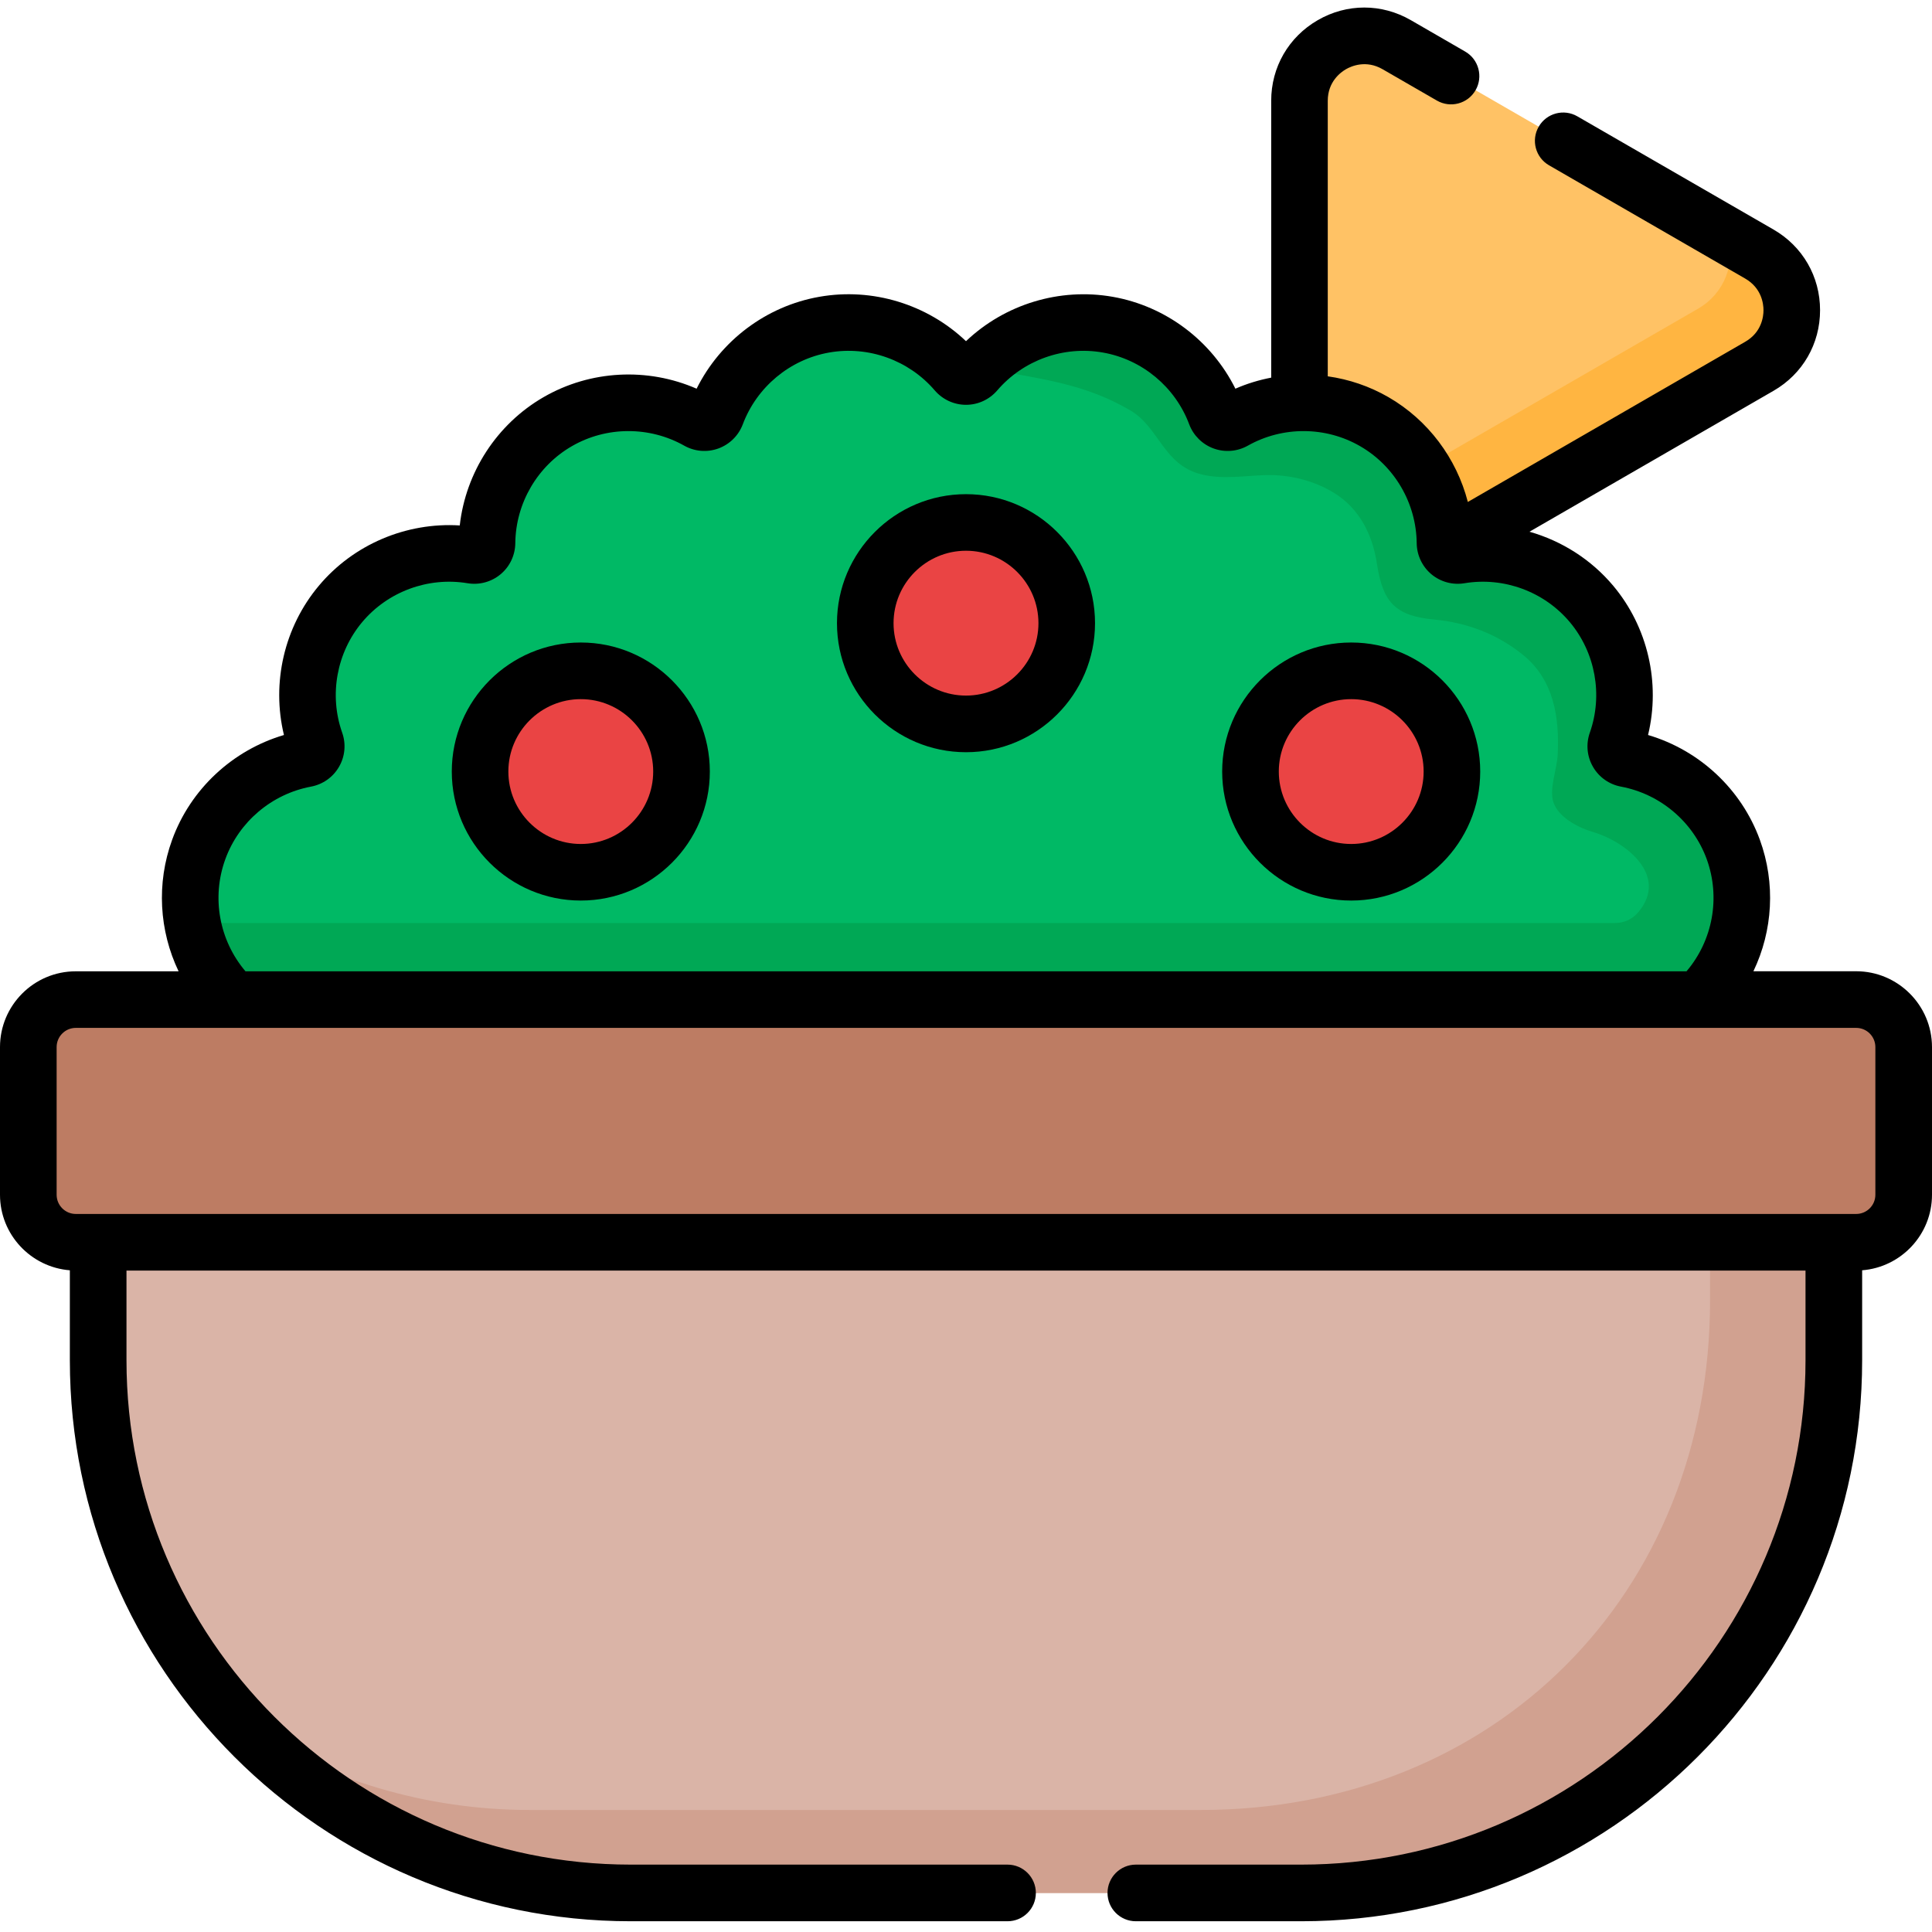 <svg width="32" height="32" viewBox="0 0 32 32" fill="none" xmlns="http://www.w3.org/2000/svg">
<g clip-path="url(#clip0_1_357)">
<path d="M21.552 31.353H10.448C5.576 31.353 1.626 27.404 1.626 22.531V20.576H30.374V22.531C30.374 27.404 26.424 31.353 21.552 31.353Z" fill="#DAB4A7"/>
<path d="M30.374 20.576V22.532C30.374 27.404 26.424 31.354 21.552 31.354H10.448C7.928 31.354 5.655 30.297 4.047 28.602C5.414 29.473 7.038 29.979 8.78 29.979H19.884C24.756 29.979 28.324 26.411 28.324 21.538V20.576H30.374Z" fill="#D1A190"/>
<path d="M21.523 1.669V8.606C21.523 9.432 22.418 9.949 23.133 9.536L29.141 6.067C29.856 5.654 29.856 4.621 29.141 4.208L23.133 0.74C22.418 0.327 21.523 0.843 21.523 1.669Z" fill="#FFC265"/>
<path d="M29.141 6.067L23.133 9.535C22.454 9.928 21.612 9.481 21.53 8.726C21.725 8.735 21.928 8.692 22.118 8.582L28.125 5.113C28.573 4.854 28.741 4.353 28.627 3.912L29.141 4.208C29.856 4.621 29.856 5.654 29.141 6.067Z" fill="#FFB541"/>
<path d="M30.744 20.576H1.256C0.821 20.576 0.469 20.224 0.469 19.789V17.343C0.469 16.909 0.821 16.556 1.256 16.556H30.744C31.179 16.556 31.531 16.909 31.531 17.343V19.789C31.531 20.224 31.179 20.576 30.744 20.576Z" fill="#BD7C63"/>
<path d="M28.137 16.556C28.78 15.933 29.035 14.967 28.709 14.071C28.415 13.263 27.723 12.716 26.936 12.568C26.807 12.544 26.731 12.413 26.775 12.29C27.041 11.534 26.913 10.661 26.36 10.003C25.808 9.344 24.971 9.067 24.18 9.198C24.051 9.219 23.935 9.122 23.934 8.991C23.925 8.19 23.507 7.413 22.762 6.984C22.018 6.554 21.136 6.579 20.438 6.973C20.324 7.037 20.182 6.985 20.136 6.863C19.854 6.113 19.195 5.526 18.349 5.377C17.502 5.228 16.682 5.553 16.161 6.162C16.076 6.261 15.924 6.261 15.839 6.162C15.318 5.553 14.498 5.228 13.652 5.377C12.805 5.527 12.146 6.113 11.864 6.863C11.818 6.985 11.676 7.037 11.562 6.973C10.864 6.579 9.982 6.554 9.238 6.984C8.494 7.413 8.075 8.19 8.066 8.991C8.065 9.122 7.949 9.219 7.82 9.198C7.029 9.067 6.192 9.344 5.64 10.003C5.087 10.661 4.959 11.534 5.225 12.29C5.269 12.413 5.193 12.544 5.064 12.568C4.277 12.716 3.585 13.263 3.291 14.071C2.965 14.967 3.22 15.933 3.864 16.556H28.137Z" fill="#00B965"/>
<path d="M5.415 10.322C5.465 10.236 5.521 10.152 5.585 10.071C5.584 10.082 5.584 10.092 5.584 10.102C5.583 10.21 5.511 10.297 5.415 10.322Z" fill="#6FD6A2"/>
<path d="M28.288 16.395C29.241 15.273 28.952 13.209 27.409 12.739C27.242 12.688 26.677 12.572 26.775 12.289C27.041 11.534 26.913 10.661 26.36 10.003C25.808 9.345 24.971 9.067 24.18 9.198C24.051 9.219 23.935 9.122 23.934 8.991C23.926 8.19 23.506 7.413 22.762 6.983C22.018 6.554 21.136 6.58 20.438 6.973C20.324 7.037 20.182 6.985 20.136 6.863C19.854 6.113 19.195 5.526 18.348 5.377C17.509 5.229 16.697 5.548 16.175 6.146C16.361 6.136 16.551 6.148 16.742 6.181C17.459 6.308 18.082 6.42 18.727 6.801C19.204 7.083 19.268 7.706 19.907 7.859C20.259 7.944 20.613 7.879 20.967 7.869C21.358 7.859 21.764 7.959 22.098 8.165C22.516 8.423 22.733 8.856 22.805 9.33C22.903 9.974 23.104 10.201 23.758 10.262C24.292 10.312 24.797 10.499 25.227 10.848C25.732 11.258 25.832 11.871 25.8 12.503C25.788 12.749 25.653 13.067 25.732 13.295C25.817 13.541 26.147 13.711 26.377 13.778C26.924 13.937 27.644 14.498 27.138 15.106C27.136 15.108 27.134 15.11 27.132 15.112C27.038 15.224 26.899 15.288 26.753 15.288H3.187C3.274 15.768 3.51 16.214 3.864 16.556H28.137C28.177 16.517 28.216 16.476 28.254 16.434C28.265 16.421 28.277 16.408 28.288 16.395Z" fill="#00A855"/>
<path d="M11.288 12.779C11.288 13.7 10.541 14.447 9.62 14.447C8.698 14.447 7.952 13.7 7.952 12.779C7.952 11.858 8.698 11.111 9.62 11.111C10.541 11.111 11.288 11.858 11.288 12.779Z" fill="#EA4444"/>
<path d="M24.048 12.779C24.048 13.7 23.302 14.447 22.38 14.447C21.459 14.447 20.712 13.7 20.712 12.779C20.712 11.858 21.459 11.111 22.38 11.111C23.302 11.111 24.048 11.858 24.048 12.779Z" fill="#EA4444"/>
<path d="M17.668 10.322C17.668 11.243 16.921 11.99 16 11.99C15.079 11.99 14.332 11.243 14.332 10.322C14.332 9.4 15.079 8.654 16 8.654C16.921 8.654 17.668 9.4 17.668 10.322Z" fill="#EA4444"/>
<path d="M30.744 16.087H29.042C29.363 15.417 29.412 14.632 29.149 13.91C28.843 13.07 28.148 12.425 27.297 12.174C27.505 11.312 27.294 10.387 26.72 9.702C26.354 9.266 25.867 8.959 25.333 8.807L29.375 6.473C29.858 6.195 30.146 5.695 30.146 5.138C30.146 4.58 29.858 4.081 29.375 3.802L26.126 1.927C25.902 1.797 25.615 1.874 25.486 2.098C25.356 2.322 25.433 2.609 25.657 2.738L28.906 4.614C29.179 4.772 29.209 5.033 29.209 5.138C29.209 5.243 29.179 5.504 28.906 5.661L24.312 8.314C24.125 7.591 23.655 6.958 22.997 6.578C22.683 6.397 22.342 6.282 21.992 6.233V1.669C21.992 1.354 22.204 1.198 22.294 1.146C22.385 1.094 22.626 0.989 22.899 1.146L23.8 1.666C24.024 1.795 24.311 1.719 24.44 1.494C24.569 1.27 24.492 0.983 24.268 0.854L23.368 0.334C22.885 0.055 22.308 0.055 21.826 0.334C21.343 0.613 21.055 1.112 21.055 1.669V6.255C20.852 6.294 20.653 6.354 20.462 6.438C20.067 5.644 19.311 5.071 18.43 4.916C17.549 4.761 16.643 5.04 16 5.651C15.358 5.04 14.451 4.76 13.57 4.916C12.689 5.071 11.933 5.644 11.538 6.438C10.726 6.083 9.778 6.13 9.003 6.578C8.229 7.025 7.714 7.822 7.615 8.703C6.73 8.648 5.855 9.016 5.281 9.702C4.706 10.387 4.495 11.312 4.703 12.174C3.852 12.425 3.156 13.07 2.851 13.91C2.588 14.632 2.637 15.417 2.958 16.088H1.256C0.563 16.087 0 16.651 0 17.343V19.789C0 20.448 0.511 20.989 1.157 21.04V22.531C1.157 27.654 5.325 31.822 10.448 31.822H16.688C16.947 31.822 17.157 31.612 17.157 31.353C17.157 31.095 16.947 30.884 16.688 30.884H10.448C5.842 30.884 2.095 27.137 2.095 22.531V21.045H29.905V22.531C29.905 27.137 26.158 30.884 21.552 30.884H18.813C18.554 30.884 18.344 31.095 18.344 31.353C18.344 31.612 18.554 31.822 18.813 31.822H21.552C26.675 31.822 30.843 27.654 30.843 22.531V21.04C31.489 20.989 32 20.448 32 19.789V17.343C32 16.651 31.436 16.087 30.744 16.087ZM3.732 14.231C3.957 13.611 4.501 13.151 5.151 13.029C5.347 12.992 5.516 12.873 5.615 12.701C5.715 12.529 5.734 12.322 5.667 12.134C5.448 11.511 5.575 10.81 5.999 10.304C6.423 9.799 7.091 9.552 7.743 9.66C7.94 9.693 8.14 9.638 8.292 9.511C8.445 9.383 8.533 9.195 8.535 8.996C8.542 8.335 8.901 7.719 9.472 7.39C10.043 7.06 10.756 7.057 11.332 7.381C11.505 7.479 11.712 7.496 11.899 7.428C12.085 7.36 12.233 7.214 12.303 7.028C12.536 6.409 13.084 5.953 13.733 5.839C14.383 5.724 15.053 5.965 15.483 6.467C15.613 6.618 15.802 6.705 16 6.705C16.199 6.705 16.387 6.618 16.517 6.467C16.947 5.965 17.618 5.724 18.267 5.839C18.917 5.953 19.465 6.409 19.697 7.028C19.767 7.214 19.915 7.36 20.101 7.428C20.288 7.496 20.495 7.479 20.669 7.381C21.244 7.057 21.957 7.06 22.528 7.39C23.099 7.719 23.458 8.335 23.465 8.996C23.467 9.195 23.556 9.383 23.708 9.511C23.86 9.638 24.06 9.693 24.257 9.66C24.909 9.552 25.577 9.799 26.001 10.304C26.425 10.81 26.552 11.511 26.333 12.134C26.266 12.322 26.285 12.529 26.385 12.701C26.484 12.873 26.654 12.993 26.849 13.029C27.499 13.151 28.043 13.611 28.269 14.231C28.5 14.868 28.368 15.578 27.934 16.088H4.066C3.632 15.577 3.5 14.868 3.732 14.231ZM31.062 19.789C31.062 19.964 30.92 20.107 30.744 20.107H1.256C1.08 20.107 0.938 19.964 0.938 19.789V17.343C0.938 17.168 1.08 17.025 1.256 17.025H30.744C30.92 17.025 31.062 17.168 31.062 17.343V19.789H31.062Z" fill="black"/>
<path d="M9.62 14.916C10.798 14.916 11.757 13.957 11.757 12.779C11.757 11.601 10.798 10.642 9.62 10.642C8.441 10.642 7.483 11.601 7.483 12.779C7.483 13.957 8.441 14.916 9.62 14.916ZM9.62 11.58C10.281 11.58 10.819 12.118 10.819 12.779C10.819 13.44 10.281 13.979 9.62 13.979C8.959 13.979 8.42 13.44 8.42 12.779C8.42 12.118 8.959 11.58 9.62 11.58Z" fill="black"/>
<path d="M22.38 14.916C23.559 14.916 24.517 13.957 24.517 12.779C24.517 11.601 23.559 10.642 22.38 10.642C21.202 10.642 20.243 11.601 20.243 12.779C20.243 13.957 21.202 14.916 22.38 14.916ZM22.38 11.58C23.041 11.58 23.58 12.118 23.58 12.779C23.58 13.44 23.041 13.979 22.38 13.979C21.719 13.979 21.181 13.44 21.181 12.779C21.181 12.118 21.719 11.58 22.38 11.58Z" fill="black"/>
<path d="M16 12.459C17.178 12.459 18.137 11.5 18.137 10.322C18.137 9.144 17.178 8.185 16 8.185C14.822 8.185 13.863 9.144 13.863 10.322C13.863 11.5 14.822 12.459 16 12.459ZM16 9.122C16.661 9.122 17.2 9.66 17.2 10.322C17.2 10.983 16.661 11.521 16 11.521C15.339 11.521 14.8 10.983 14.8 10.322C14.8 9.66 15.339 9.122 16 9.122Z" fill="black"/>
</g>
<defs>
<clipPath id="clip0_1_357">
<rect width="32" height="32" fill="white"/>
</clipPath>
</defs>
</svg>
